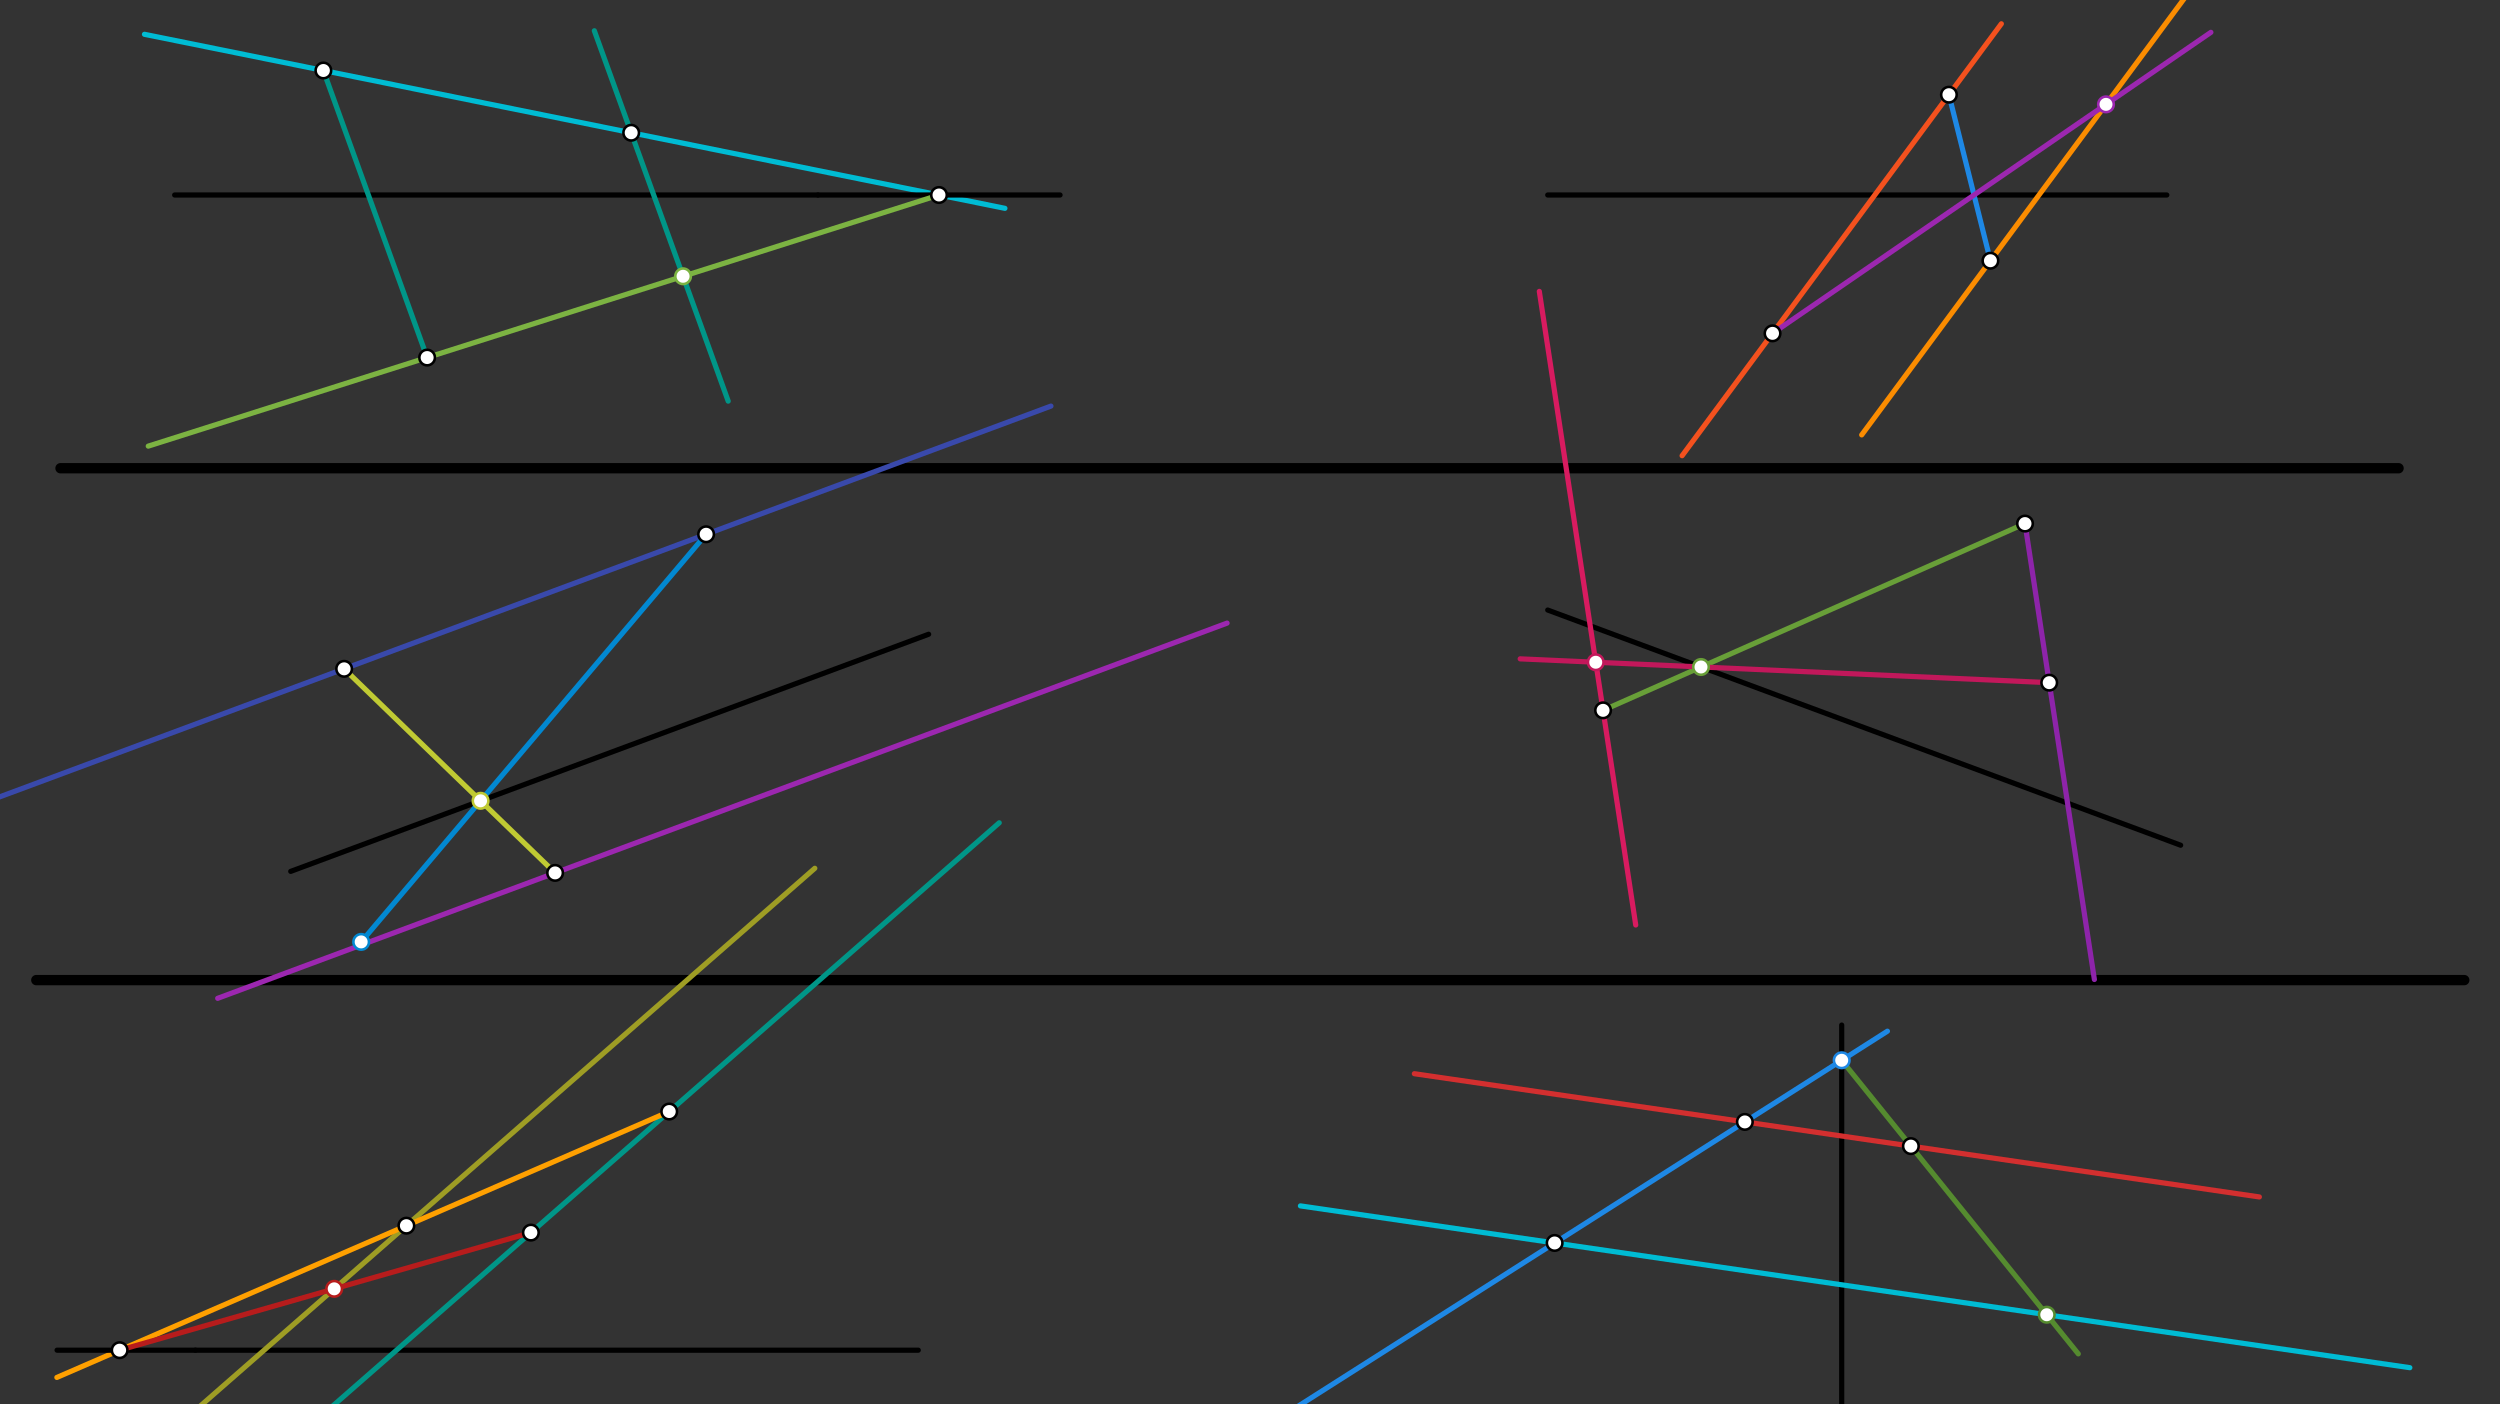 <svg xmlns="http://www.w3.org/2000/svg" class="svg--816" height="100%" preserveAspectRatio="xMidYMid meet" viewBox="0 0 963.78 541.417" width="100%"><rect x="0" y="0" width="963.78" height="541.417" fill="#333333" stroke="none"/><defs><marker id="marker-arrow" markerHeight="16" markerUnits="userSpaceOnUse" markerWidth="24" orient="auto-start-reverse" refX="24" refY="4" viewBox="0 0 24 8"><path d="M 0 0 L 24 4 L 0 8 z" stroke="inherit"></path></marker></defs><g class="aux-layer--949"></g><g class="main-layer--75a"><g class="element--733"><line stroke="#000000" stroke-dasharray="none" stroke-linecap="round" stroke-width="2" x1="596.667" x2="835.333" y1="75.177" y2="75.177"></line></g><g class="element--733"><line stroke="#000000" stroke-dasharray="none" stroke-linecap="round" stroke-width="2" x1="67.333" x2="315.333" y1="75.177" y2="75.177"></line></g><g class="element--733"><line stroke="#000000" stroke-dasharray="none" stroke-linecap="round" stroke-width="2" x1="112.082" x2="358" y1="335.925" y2="244.51"></line></g><g class="element--733"><line stroke="#000000" stroke-dasharray="none" stroke-linecap="round" stroke-width="2" x1="596.667" x2="840.667" y1="235.177" y2="325.844"></line></g><g class="element--733"><line stroke="#000000" stroke-dasharray="none" stroke-linecap="round" stroke-width="2" x1="75.333" x2="354" y1="520.51" y2="520.51"></line></g><g class="element--733"><line stroke="#000000" stroke-dasharray="none" stroke-linecap="round" stroke-width="4" x1="23.333" x2="924.667" y1="180.51" y2="180.51"></line></g><g class="element--733"><line stroke="#000000" stroke-dasharray="none" stroke-linecap="round" stroke-width="4" x1="14" x2="950" y1="377.844" y2="377.844"></line></g><g class="element--733"><line stroke="#000000" stroke-dasharray="none" stroke-linecap="round" stroke-width="2" x1="710" x2="710" y1="395.177" y2="549.844"></line></g><g class="element--733"><line stroke="#009688" stroke-dasharray="none" stroke-linecap="round" stroke-width="2" x1="124.667" x2="164.667" y1="27.177" y2="137.844"></line></g><g class="element--733"><line stroke="#009688" stroke-dasharray="none" stroke-linecap="round" stroke-width="2" x1="229.124" x2="280.73" y1="11.863" y2="154.64"></line></g><g class="element--733"><line stroke="#00BCD4" stroke-dasharray="none" stroke-linecap="round" stroke-width="2" x1="55.699" x2="387.403" y1="13.229" y2="80.315"></line></g><g class="element--733"><line stroke="#000000" stroke-dasharray="none" stroke-linecap="round" stroke-width="2" x1="315.333" x2="408.667" y1="75.177" y2="75.177"></line></g><g class="element--733"><line stroke="#7CB342" stroke-dasharray="none" stroke-linecap="round" stroke-width="2" x1="362" x2="57.159" y1="75.177" y2="171.985"></line></g><g class="element--733"><line stroke="#F4511E" stroke-dasharray="none" stroke-linecap="round" stroke-width="2" x1="771.539" x2="648.474" y1="9.174" y2="175.673"></line></g><g class="element--733"><line stroke="#1E88E5" stroke-dasharray="none" stroke-linecap="round" stroke-width="2" x1="751.333" x2="767.333" y1="36.51" y2="100.51"></line></g><g class="element--733"><line stroke="#FB8C00" stroke-dasharray="none" stroke-linecap="round" stroke-width="2" x1="848.523" x2="717.705" y1="-9.335" y2="167.655"></line></g><g class="element--733"><line stroke="#9C27B0" stroke-dasharray="none" stroke-linecap="round" stroke-width="2" x1="683.333" x2="852.318" y1="128.51" y2="12.469"></line></g><g class="element--733"><line stroke="#3949AB" stroke-dasharray="none" stroke-linecap="round" stroke-width="2" x1="-1.252" x2="405.144" y1="307.625" y2="156.556"></line></g><g class="element--733"><line stroke="#9C27B0" stroke-dasharray="none" stroke-linecap="round" stroke-width="2" x1="83.925" x2="473.052" y1="384.863" y2="240.214"></line></g><g class="element--733"><line stroke="#C0CA33" stroke-dasharray="none" stroke-linecap="round" stroke-width="2" x1="132.667" x2="214" y1="257.844" y2="336.51"></line></g><g class="element--733"><line stroke="#0288D1" stroke-dasharray="none" stroke-linecap="round" stroke-width="2" x1="272.218" x2="139.238" y1="205.969" y2="363.114"></line></g><g class="element--733"><line stroke="#8E24AA" stroke-dasharray="none" stroke-linecap="round" stroke-width="2" x1="780.667" x2="807.412" y1="201.844" y2="377.6"></line></g><g class="element--733"><line stroke="#D81B60" stroke-dasharray="none" stroke-linecap="round" stroke-width="2" x1="593.423" x2="630.592" y1="112.337" y2="356.594"></line></g><g class="element--733"><line stroke="#689F38" stroke-dasharray="none" stroke-linecap="round" stroke-width="2" x1="780.667" x2="618" y1="201.844" y2="273.844"></line></g><g class="element--733"><line stroke="#C2185B" stroke-dasharray="none" stroke-linecap="round" stroke-width="2" x1="790" x2="586.053" y1="263.177" y2="253.995"></line></g><g class="element--733"><line stroke="#009688" stroke-dasharray="none" stroke-linecap="round" stroke-width="2" x1="385.215" x2="87.239" y1="317.197" y2="577.926"></line></g><g class="element--733"><line stroke="#9E9D24" stroke-dasharray="none" stroke-linecap="round" stroke-width="2" x1="314.118" x2="64.914" y1="334.741" y2="552.794"></line></g><g class="element--733"><line stroke="#FFA000" stroke-dasharray="none" stroke-linecap="round" stroke-width="2" x1="258" x2="21.929" y1="428.51" y2="531.015"></line></g><g class="element--733"><line stroke="#000000" stroke-dasharray="none" stroke-linecap="round" stroke-width="2" x1="75.333" x2="22" y1="520.51" y2="520.51"></line></g><g class="element--733"><line stroke="#B71C1C" stroke-dasharray="none" stroke-linecap="round" stroke-width="2" x1="204.667" x2="46.121" y1="475.177" y2="520.51"></line></g><g class="element--733"><line stroke="#1E88E5" stroke-dasharray="none" stroke-linecap="round" stroke-width="2" x1="492.162" x2="727.624" y1="547.377" y2="397.538"></line></g><g class="element--733"><line stroke="#D32F2F" stroke-dasharray="none" stroke-linecap="round" stroke-width="2" x1="545.26" x2="871.004" y1="413.93" y2="461.435"></line></g><g class="element--733"><line stroke="#00BCD4" stroke-dasharray="none" stroke-linecap="round" stroke-width="2" x1="501.334" x2="929.016" y1="464.886" y2="527.256"></line></g><g class="element--733"><line stroke="#558B2F" stroke-dasharray="none" stroke-linecap="round" stroke-width="2" x1="710" x2="801.204" y1="408.753" y2="521.929"></line></g><g class="element--733"><circle cx="751.333" cy="36.51" r="3" stroke="#000000" stroke-width="1" fill="#ffffff"></circle>}</g><g class="element--733"><circle cx="767.333" cy="100.51" r="3" stroke="#000000" stroke-width="1" fill="#ffffff"></circle>}</g><g class="element--733"><circle cx="683.333" cy="128.51" r="3" stroke="#000000" stroke-width="1" fill="#ffffff"></circle>}</g><g class="element--733"><circle cx="124.667" cy="27.177" r="3" stroke="#000000" stroke-width="1" fill="#ffffff"></circle>}</g><g class="element--733"><circle cx="243.333" cy="51.177" r="3" stroke="#000000" stroke-width="1" fill="#ffffff"></circle>}</g><g class="element--733"><circle cx="164.667" cy="137.844" r="3" stroke="#000000" stroke-width="1" fill="#ffffff"></circle>}</g><g class="element--733"><circle cx="132.667" cy="257.844" r="3" stroke="#000000" stroke-width="1" fill="#ffffff"></circle>}</g><g class="element--733"><circle cx="272.218" cy="205.969" r="3" stroke="#000000" stroke-width="1" fill="#ffffff"></circle>}</g><g class="element--733"><circle cx="214" cy="336.51" r="3" stroke="#000000" stroke-width="1" fill="#ffffff"></circle>}</g><g class="element--733"><circle cx="780.667" cy="201.844" r="3" stroke="#000000" stroke-width="1" fill="#ffffff"></circle>}</g><g class="element--733"><circle cx="790" cy="263.177" r="3" stroke="#000000" stroke-width="1" fill="#ffffff"></circle>}</g><g class="element--733"><circle cx="618" cy="273.844" r="3" stroke="#000000" stroke-width="1" fill="#ffffff"></circle>}</g><g class="element--733"><circle cx="258" cy="428.51" r="3" stroke="#000000" stroke-width="1" fill="#ffffff"></circle>}</g><g class="element--733"><circle cx="204.667" cy="475.177" r="3" stroke="#000000" stroke-width="1" fill="#ffffff"></circle>}</g><g class="element--733"><circle cx="156.667" cy="472.51" r="3" stroke="#000000" stroke-width="1" fill="#ffffff"></circle>}</g><g class="element--733"><circle cx="672.667" cy="432.51" r="3" stroke="#000000" stroke-width="1" fill="#ffffff"></circle>}</g><g class="element--733"><circle cx="599.333" cy="479.177" r="3" stroke="#000000" stroke-width="1" fill="#ffffff"></circle>}</g><g class="element--733"><circle cx="736.667" cy="441.844" r="3" stroke="#000000" stroke-width="1" fill="#ffffff"></circle>}</g><g class="element--733"><circle cx="362" cy="75.177" r="3" stroke="#000000" stroke-width="1" fill="#ffffff"></circle>}</g><g class="element--733"><circle cx="263.333" cy="106.51" r="3" stroke="#7CB342" stroke-width="1" fill="#ffffff"></circle>}</g><g class="element--733"><circle cx="811.885" cy="40.235" r="3" stroke="#9C27B0" stroke-width="1" fill="#ffffff"></circle>}</g><g class="element--733"><circle cx="185.267" cy="308.72" r="3" stroke="#C0CA33" stroke-width="1" fill="#ffffff"></circle>}</g><g class="element--733"><circle cx="139.238" cy="363.114" r="3" stroke="#0288D1" stroke-width="1" fill="#ffffff"></circle>}</g><g class="element--733"><circle cx="655.754" cy="257.133" r="3" stroke="#689F38" stroke-width="1" fill="#ffffff"></circle>}</g><g class="element--733"><circle cx="615.179" cy="255.306" r="3" stroke="#C2185B" stroke-width="1" fill="#ffffff"></circle>}</g><g class="element--733"><circle cx="46.121" cy="520.51" r="3" stroke="#000000" stroke-width="1" fill="#ffffff"></circle>}</g><g class="element--733"><circle cx="128.841" cy="496.858" r="3" stroke="#B71C1C" stroke-width="1" fill="#ffffff"></circle>}</g><g class="element--733"><circle cx="710" cy="408.753" r="3" stroke="#1E88E5" stroke-width="1" fill="#ffffff"></circle>}</g><g class="element--733"><circle cx="789.048" cy="506.844" r="3" stroke="#558B2F" stroke-width="1" fill="#ffffff"></circle>}</g></g><g class="snaps-layer--ac6"></g><g class="temp-layer--52d"></g></svg>